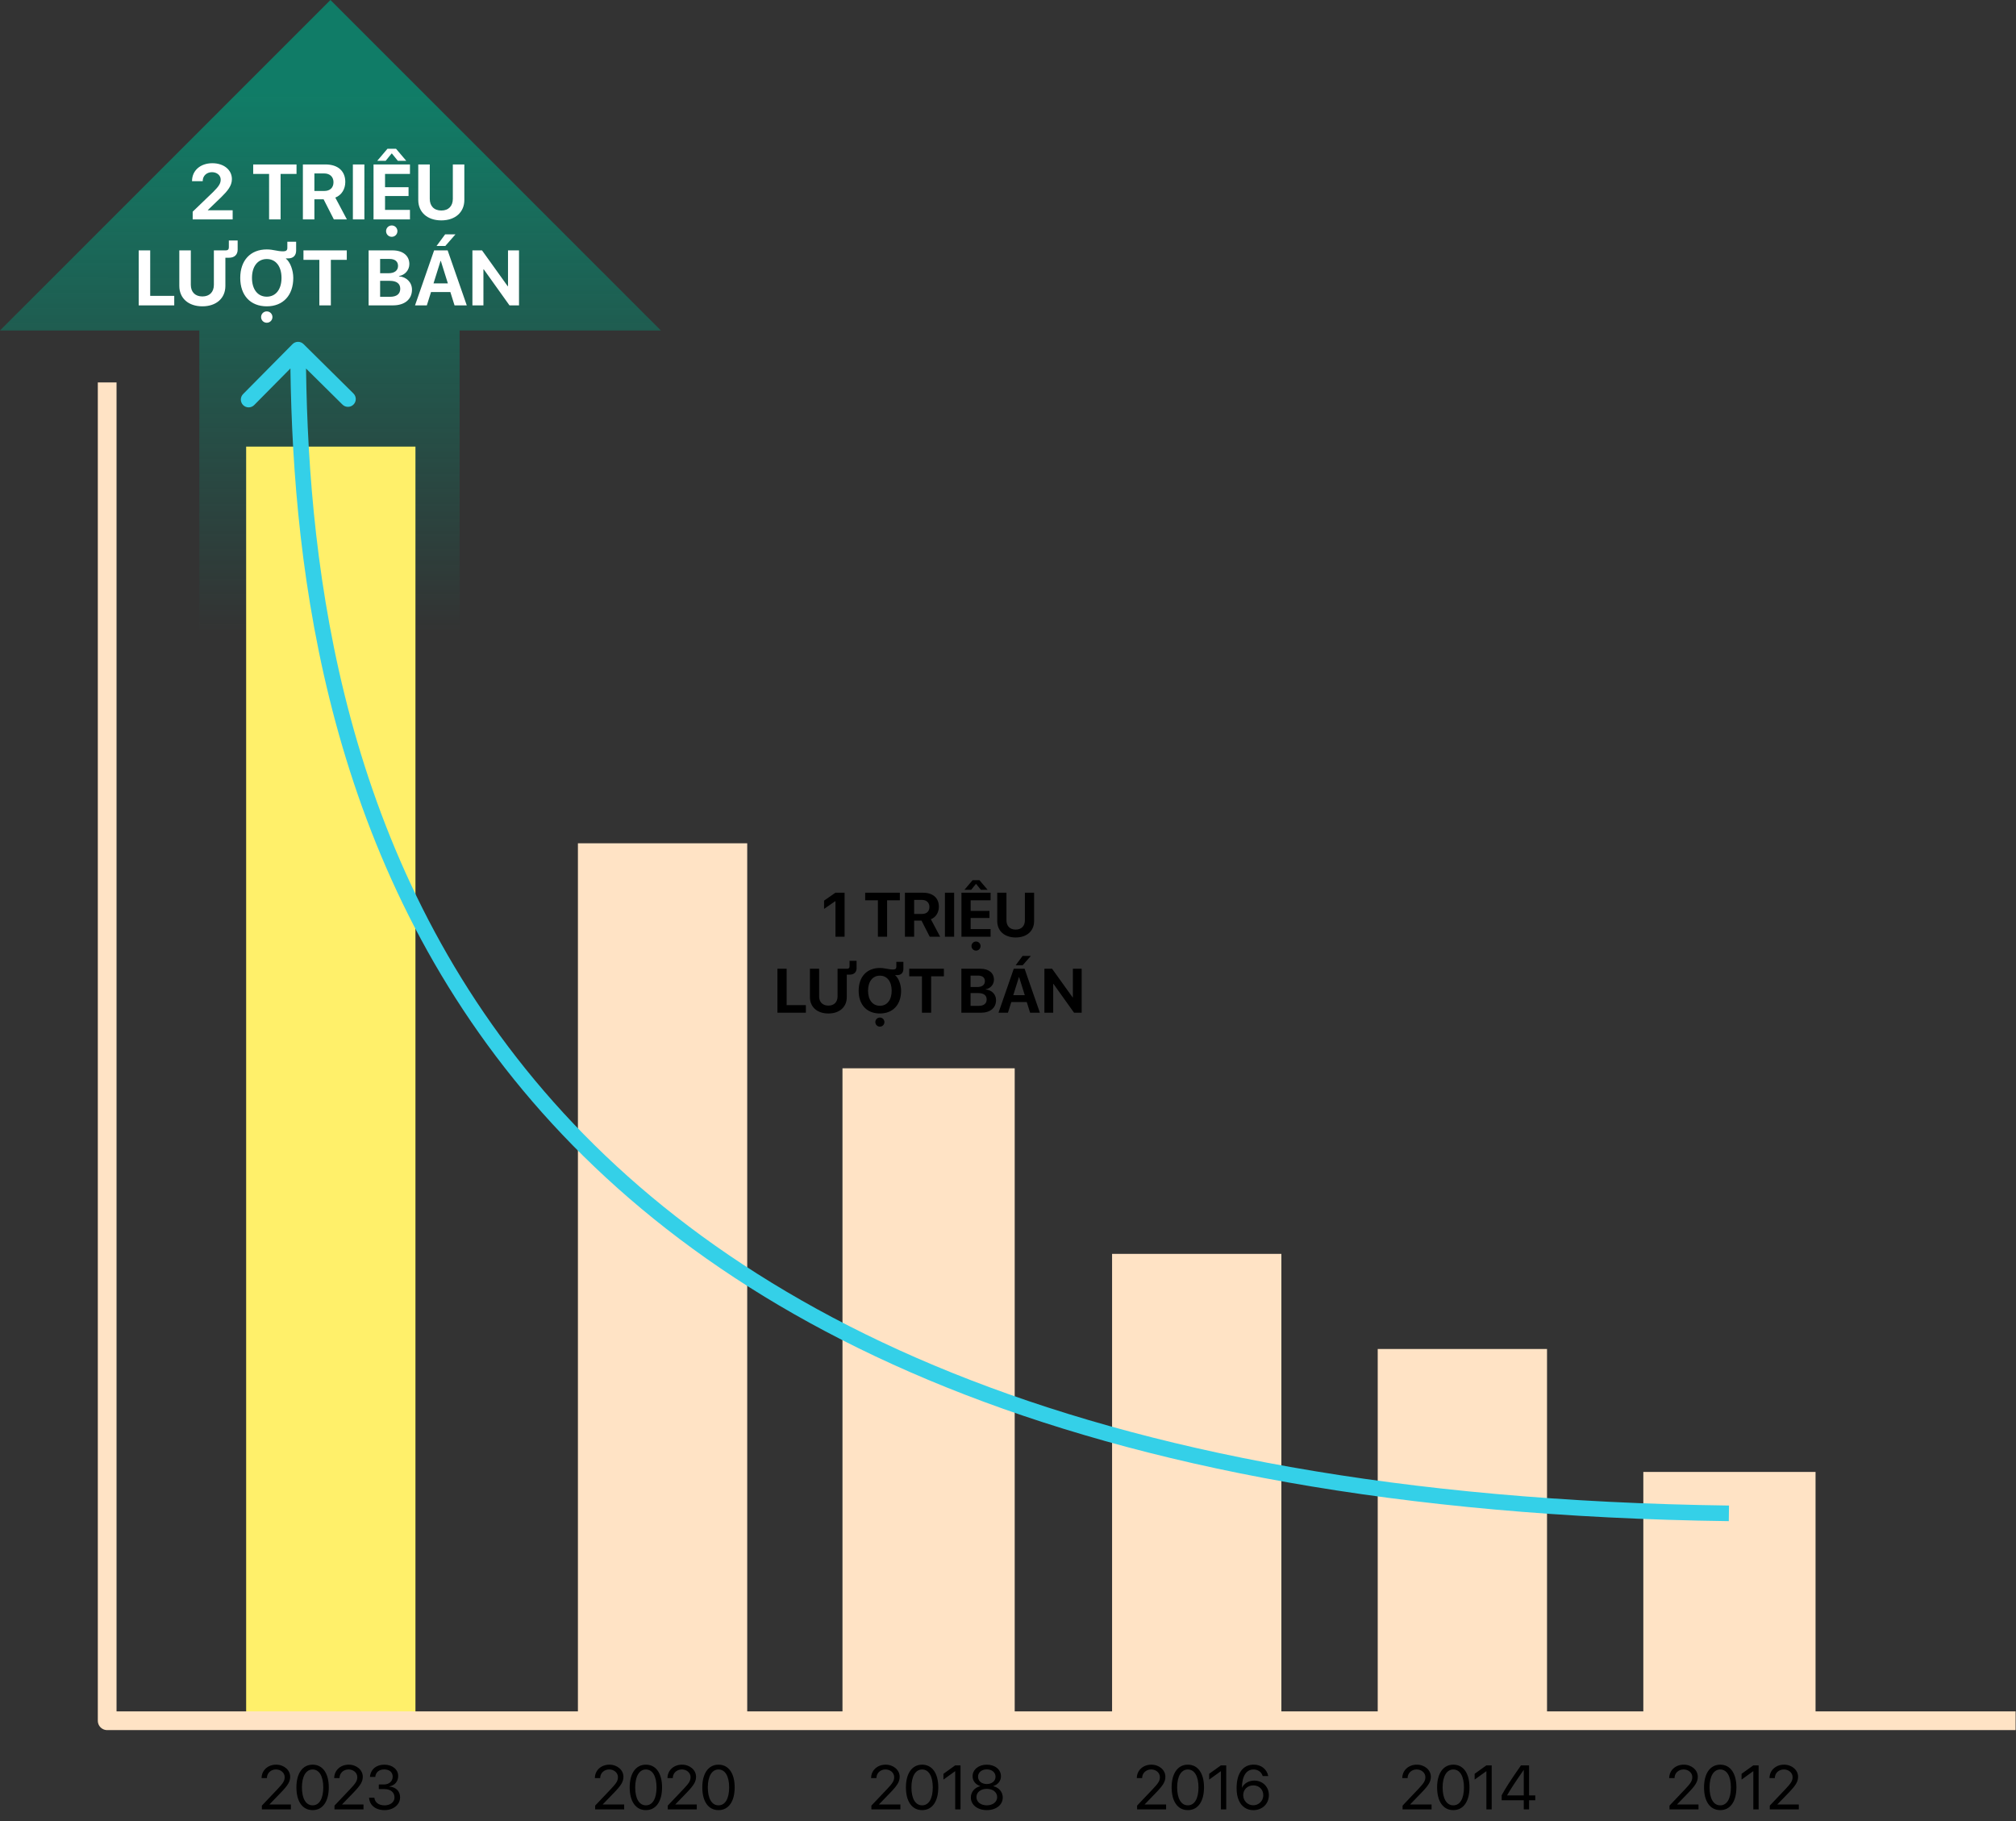 <svg width="610" height="551" viewBox="0 0 610 551" fill="none" xmlns="http://www.w3.org/2000/svg">
<rect x="0" y="0" width="610" height="551" fill="#333333" stroke="none"/>
<path d="M252.795 283.406V272.651H252.739L249.345 274.994V272.485L252.785 270.096H255.553V283.406H252.795ZM268.42 283.406H265.634V272.393H261.788V270.096H272.275V272.393H268.42V283.406ZM276.601 272.273V276.516H278.999C280.401 276.516 281.222 275.714 281.222 274.395C281.222 273.103 280.355 272.273 278.972 272.273H276.601ZM276.601 278.536V283.406H273.816V270.096H279.267C282.329 270.096 284.082 271.711 284.082 274.339C284.082 276.046 283.196 277.522 281.665 278.121L284.469 283.406H281.314L278.833 278.536H276.601ZM288.703 283.406H285.917V270.096H288.703V283.406ZM299.734 281.1V283.406H290.916V270.096H299.734V272.393H293.702V275.603H299.393V277.743H293.702V281.1H299.734ZM294.292 266.296H296.358L298.84 269.22H296.801L295.362 267.449H295.288L293.85 269.22H291.811L294.292 266.296ZM295.325 287.612C294.551 287.612 293.951 286.994 293.951 286.238C293.951 285.482 294.551 284.864 295.325 284.864C296.1 284.864 296.7 285.482 296.7 286.238C296.7 286.994 296.1 287.612 295.325 287.612ZM304.531 270.096V278.425C304.531 280.132 305.536 281.248 307.325 281.248C309.106 281.248 310.111 280.132 310.111 278.425V270.096H312.897V278.702C312.897 281.635 310.729 283.637 307.325 283.637C303.913 283.637 301.745 281.635 301.745 278.702V270.096H304.531ZM243.838 304.1V306.406H235.233V293.096H238.018V304.1H243.838ZM250.646 306.637C247.279 306.637 245.065 304.681 245.065 301.702V293.096H247.851V301.435C247.851 303.187 248.911 304.248 250.646 304.248C252.38 304.248 253.431 303.187 253.431 301.435V293.096H256.318C256.798 293.096 257.056 292.857 257.056 292.386V290.707H259.187V292.912C259.187 294.157 258.393 294.877 257.093 294.877H256.217V301.702C256.217 304.681 254.012 306.637 250.646 306.637ZM266.234 306.637C262.277 306.637 259.814 303.99 259.814 299.756C259.814 295.522 262.286 292.866 266.234 292.866C267.829 292.866 268.733 293.327 270.209 293.327C270.901 293.327 271.214 293.078 271.214 292.506V291.003H273.345V293.133C273.345 294.332 272.635 295.033 271.436 295.033H270.873V295.098C271.888 295.873 272.653 297.902 272.653 299.756C272.653 303.98 270.181 306.637 266.234 306.637ZM266.234 304.303C268.42 304.303 269.803 302.532 269.803 299.756C269.803 296.961 268.42 295.19 266.234 295.19C264.048 295.19 262.655 296.97 262.655 299.756C262.655 302.532 264.048 304.303 266.234 304.303ZM266.234 310.612C265.459 310.612 264.859 309.994 264.859 309.238C264.859 308.482 265.459 307.864 266.234 307.864C267.008 307.864 267.608 308.482 267.608 309.238C267.608 309.994 267.008 310.612 266.234 310.612ZM281.748 306.406H278.962V295.393H275.116V293.096H285.603V295.393H281.748V306.406ZM296.783 306.406H290.889V293.096H296.681C299.181 293.096 300.749 294.378 300.749 296.417C300.749 297.874 299.66 299.092 298.249 299.304V299.378C300.057 299.516 301.385 300.835 301.385 302.597C301.385 304.94 299.624 306.406 296.783 306.406ZM293.674 295.172V298.631H295.676C297.161 298.631 298.009 297.976 298.009 296.85C298.009 295.781 297.262 295.172 295.962 295.172H293.674ZM293.674 304.331H296.072C297.677 304.331 298.544 303.648 298.544 302.375C298.544 301.13 297.65 300.466 296.008 300.466H293.674V304.331ZM311.688 306.406L310.674 303.178H305.997L304.983 306.406H302.123L306.744 293.096H310.019L314.649 306.406H311.688ZM308.303 295.642L306.597 301.093H310.074L308.368 295.642H308.303ZM309.447 292.036H307.325L309.41 289.222H311.91L309.447 292.036ZM318.68 306.406H316.014V293.096H318.339L324.555 301.767H324.629V293.096H327.295V306.406H324.989L318.763 297.69H318.68V306.406Z" fill="black"/>
<path fill-rule="evenodd" clip-rule="evenodd" d="M139.068 99.987H199.975L99.987 0L0 99.987H60.312V191.273H139.068V99.987Z" fill="url(#paint0_linear_1_6537)" fill-opacity="0.7"/>
<path d="M58.108 54.757C58.108 51.61 60.621 49.384 64.253 49.384C67.758 49.384 70.168 51.414 70.168 54.192C70.168 56.268 68.784 57.824 66.951 59.646L62.892 63.554V63.623H70.398V66.391H58.303V64.05L64.576 58.009C66.259 56.325 66.778 55.484 66.778 54.331C66.778 53.085 65.683 52.094 64.138 52.094C62.523 52.094 61.336 53.224 61.336 54.757V54.815H58.108V54.757ZM84.902 66.391H81.421V52.624H76.613V49.753H89.722V52.624H84.902V66.391ZM95.129 52.474V57.778H98.127C99.879 57.778 100.906 56.775 100.906 55.126C100.906 53.512 99.822 52.474 98.092 52.474H95.129ZM95.129 60.303V66.391H91.647V49.753H98.461C102.289 49.753 104.48 51.771 104.48 55.057C104.48 57.19 103.373 59.035 101.459 59.784L104.964 66.391H101.021L97.919 60.303H95.129ZM110.256 66.391H106.774V49.753H110.256V66.391ZM124.046 63.508V66.391H113.023V49.753H124.046V52.624H116.505V56.636H123.619V59.311H116.505V63.508H124.046ZM117.243 45.003H119.826L122.927 48.658H120.379L118.581 46.444H118.488L116.69 48.658H114.142L117.243 45.003ZM118.534 71.648C117.566 71.648 116.817 70.876 116.817 69.93C116.817 68.985 117.566 68.212 118.534 68.212C119.503 68.212 120.252 68.985 120.252 69.93C120.252 70.876 119.503 71.648 118.534 71.648ZM130.041 49.753V60.165C130.041 62.298 131.298 63.693 133.535 63.693C135.76 63.693 137.017 62.298 137.017 60.165V49.753H140.499V60.511C140.499 64.177 137.789 66.679 133.535 66.679C129.269 66.679 126.559 64.177 126.559 60.511V49.753H130.041ZM52.723 89.508V92.391H41.966V75.753H45.448V89.508H52.723ZM61.232 92.679C57.024 92.679 54.257 90.235 54.257 86.51V75.753H57.739V86.176C57.739 88.367 59.064 89.693 61.232 89.693C63.4 89.693 64.714 88.367 64.714 86.176V75.753H68.323C68.922 75.753 69.245 75.454 69.245 74.865V72.767H71.909V75.523C71.909 77.079 70.917 77.978 69.291 77.978H68.196V86.51C68.196 90.235 65.44 92.679 61.232 92.679ZM80.717 92.679C75.771 92.679 72.692 89.37 72.692 84.078C72.692 78.786 75.782 75.465 80.717 75.465C82.712 75.465 83.842 76.041 85.686 76.041C86.551 76.041 86.943 75.73 86.943 75.015V73.136H89.606V75.799C89.606 77.298 88.719 78.174 87.22 78.174H86.517V78.255C87.785 79.224 88.742 81.76 88.742 84.078C88.742 89.358 85.652 92.679 80.717 92.679ZM80.717 89.762C83.45 89.762 85.179 87.548 85.179 84.078C85.179 80.584 83.45 78.371 80.717 78.371C77.985 78.371 76.244 80.596 76.244 84.078C76.244 87.548 77.985 89.762 80.717 89.762ZM80.717 97.648C79.749 97.648 78.999 96.876 78.999 95.93C78.999 94.985 79.749 94.212 80.717 94.212C81.686 94.212 82.435 94.985 82.435 95.93C82.435 96.876 81.686 97.648 80.717 97.648ZM100.11 92.391H96.628V78.624H91.82V75.753H104.929V78.624H100.11V92.391ZM118.903 92.391H111.536V75.753H118.777C121.901 75.753 123.861 77.356 123.861 79.904C123.861 81.726 122.501 83.248 120.737 83.513V83.605C122.996 83.778 124.657 85.427 124.657 87.629C124.657 90.557 122.455 92.391 118.903 92.391ZM115.018 78.347V82.671H117.52C119.376 82.671 120.437 81.853 120.437 80.446C120.437 79.108 119.503 78.347 117.877 78.347H115.018ZM115.018 89.796H118.016C120.022 89.796 121.106 88.943 121.106 87.352C121.106 85.796 119.987 84.966 117.935 84.966H115.018V89.796ZM137.535 92.391L136.267 88.355H130.422L129.153 92.391H125.579L131.355 75.753H135.449L141.236 92.391H137.535ZM133.304 78.936L131.171 85.749H135.518L133.385 78.936H133.304ZM134.734 74.427H132.082L134.688 70.911H137.812L134.734 74.427ZM146.275 92.391H142.943V75.753H145.848L153.619 86.591H153.712V75.753H157.044V92.391H154.161L146.379 81.495H146.275V92.391Z" fill="white"/>
<path d="M505.072 537.966C505.072 535.642 506.954 533.908 509.463 533.908C511.842 533.908 513.715 535.522 513.715 537.56C513.715 539.045 513.041 540.152 510.819 542.449L507.452 545.926V545.963H513.936V547.439H505.155V546.295L509.841 541.361C511.63 539.479 512.055 538.769 512.055 537.662C512.055 536.38 510.883 535.356 509.417 535.356C507.858 535.356 506.677 536.481 506.677 537.966V537.975H505.072V537.966ZM520.513 547.66C517.404 547.66 515.606 544.985 515.606 540.779C515.606 536.61 517.423 533.908 520.513 533.908C523.603 533.908 525.401 536.592 525.401 540.77C525.401 544.976 523.612 547.66 520.513 547.66ZM520.513 546.212C522.588 546.212 523.732 544.1 523.732 540.779C523.732 537.505 522.57 535.365 520.513 535.365C518.456 535.365 517.275 537.523 517.275 540.77C517.275 544.091 518.428 546.212 520.513 546.212ZM530.52 547.439V535.891H530.484L526.96 538.427V536.675L530.502 534.129H532.125V547.439H530.52ZM535.418 537.966C535.418 535.642 537.3 533.908 539.809 533.908C542.188 533.908 544.061 535.522 544.061 537.56C544.061 539.045 543.388 540.152 541.165 542.449L537.798 545.926V545.963H544.282V547.439H535.501V546.295L540.187 541.361C541.976 539.479 542.401 538.769 542.401 537.662C542.401 536.38 541.229 535.356 539.763 535.356C538.204 535.356 537.023 536.481 537.023 537.966V537.975H535.418V537.966Z" fill="black"/>
<path d="M343.979 537.966C343.979 535.642 345.86 533.908 348.369 533.908C350.749 533.908 352.621 535.522 352.621 537.56C352.621 539.045 351.948 540.152 349.725 542.449L346.358 545.926V545.963H352.843V547.439H344.062V546.295L348.747 541.361C350.537 539.479 350.961 538.769 350.961 537.662C350.961 536.38 349.79 535.356 348.323 535.356C346.764 535.356 345.584 536.481 345.584 537.966V537.975H343.979V537.966ZM359.419 547.66C356.311 547.66 354.512 544.985 354.512 540.779C354.512 536.61 356.329 533.908 359.419 533.908C362.509 533.908 364.308 536.592 364.308 540.77C364.308 544.976 362.518 547.66 359.419 547.66ZM359.419 546.212C361.495 546.212 362.638 544.1 362.638 540.779C362.638 537.505 361.476 535.365 359.419 535.365C357.362 535.365 356.182 537.523 356.182 540.77C356.182 544.091 357.335 546.212 359.419 546.212ZM369.427 547.439V535.891H369.39L365.867 538.427V536.675L369.409 534.129H371.032V547.439H369.427ZM379.223 547.67C377.23 547.67 375.644 546.59 374.823 544.672C374.38 543.648 374.168 542.449 374.168 541.01C374.168 536.527 376.077 533.899 379.333 533.899C381.593 533.899 383.327 535.254 383.751 537.348H382.064C381.704 536.14 380.634 535.365 379.315 535.365C377.092 535.365 375.828 537.339 375.773 540.881H375.801C376.4 539.58 377.867 538.723 379.518 538.723C382.054 538.723 383.936 540.595 383.936 543.122C383.936 545.751 381.953 547.67 379.223 547.67ZM379.204 546.194C380.901 546.194 382.248 544.856 382.248 543.178C382.248 541.434 380.994 540.18 379.232 540.18C377.47 540.18 376.17 541.434 376.17 543.131C376.17 544.838 377.498 546.194 379.204 546.194Z" fill="black"/>
<path d="M179.997 537.966C179.997 535.642 181.878 533.908 184.387 533.908C186.767 533.908 188.639 535.522 188.639 537.56C188.639 539.045 187.966 540.152 185.743 542.449L182.376 545.926V545.963H188.861V547.439H180.08V546.295L184.765 541.361C186.555 539.479 186.979 538.769 186.979 537.662C186.979 536.38 185.808 535.356 184.341 535.356C182.782 535.356 181.602 536.481 181.602 537.966V537.975H179.997V537.966ZM195.437 547.66C192.329 547.66 190.53 544.985 190.53 540.779C190.53 536.61 192.347 533.908 195.437 533.908C198.527 533.908 200.326 536.592 200.326 540.77C200.326 544.976 198.536 547.66 195.437 547.66ZM195.437 546.212C197.513 546.212 198.656 544.1 198.656 540.779C198.656 537.505 197.494 535.365 195.437 535.365C193.38 535.365 192.2 537.523 192.2 540.77C192.2 544.091 193.353 546.212 195.437 546.212ZM201.968 537.966C201.968 535.642 203.849 533.908 206.358 533.908C208.738 533.908 210.61 535.522 210.61 537.56C210.61 539.045 209.937 540.152 207.714 542.449L204.347 545.926V545.963H210.832V547.439H202.051V546.295L206.736 541.361C208.526 539.479 208.95 538.769 208.95 537.662C208.95 536.38 207.779 535.356 206.312 535.356C204.753 535.356 203.573 536.481 203.573 537.966V537.975H201.968V537.966ZM217.408 547.66C214.3 547.66 212.501 544.985 212.501 540.779C212.501 536.61 214.318 533.908 217.408 533.908C220.498 533.908 222.297 536.592 222.297 540.77C222.297 544.976 220.507 547.66 217.408 547.66ZM217.408 546.212C219.483 546.212 220.627 544.1 220.627 540.779C220.627 537.505 219.465 535.365 217.408 535.365C215.351 535.365 214.171 537.523 214.171 540.77C214.171 544.091 215.324 546.212 217.408 546.212Z" fill="black"/>
<path d="M79.154 537.966C79.154 535.642 81.036 533.908 83.545 533.908C85.925 533.908 87.797 535.522 87.797 537.56C87.797 539.045 87.124 540.152 84.901 542.449L81.534 545.926V545.963H88.019V547.439H79.238V546.295L83.923 541.361C85.713 539.479 86.137 538.769 86.137 537.662C86.137 536.38 84.966 535.356 83.499 535.356C81.94 535.356 80.76 536.481 80.76 537.966V537.975H79.154V537.966ZM94.595 547.66C91.487 547.66 89.688 544.985 89.688 540.779C89.688 536.61 91.505 533.908 94.595 533.908C97.685 533.908 99.484 536.592 99.484 540.77C99.484 544.976 97.694 547.66 94.595 547.66ZM94.595 546.212C96.67 546.212 97.814 544.1 97.814 540.779C97.814 537.505 96.652 535.365 94.595 535.365C92.538 535.365 91.358 537.523 91.358 540.77C91.358 544.091 92.51 546.212 94.595 546.212ZM101.125 537.966C101.125 535.642 103.007 533.908 105.516 533.908C107.896 533.908 109.768 535.522 109.768 537.56C109.768 539.045 109.095 540.152 106.872 542.449L103.505 545.926V545.963H109.989V547.439H101.208V546.295L105.894 541.361C107.684 539.479 108.108 538.769 108.108 537.662C108.108 536.38 106.936 535.356 105.47 535.356C103.911 535.356 102.73 536.481 102.73 537.966V537.975H101.125V537.966ZM114.62 541.296V539.894H116.216C117.747 539.894 118.817 538.907 118.817 537.56C118.817 536.241 117.922 535.347 116.234 535.347C114.703 535.347 113.688 536.223 113.541 537.616H111.945C112.129 535.356 113.808 533.908 116.308 533.908C118.687 533.908 120.486 535.337 120.486 537.339C120.486 539.008 119.416 540.208 117.756 540.503V540.54C119.767 540.66 121.058 541.905 121.058 543.777C121.058 546.065 118.973 547.66 116.363 547.66C113.578 547.66 111.797 546.12 111.677 543.915H113.273C113.421 545.281 114.555 546.221 116.345 546.221C118.106 546.221 119.37 545.225 119.37 543.832C119.37 542.264 118.189 541.296 116.289 541.296H114.62Z" fill="black"/>
<path d="M424.305 537.966C424.305 535.642 426.186 533.908 428.695 533.908C431.075 533.908 432.947 535.522 432.947 537.56C432.947 539.045 432.274 540.152 430.051 542.449L426.685 545.926V545.963H433.169V547.439H424.388V546.295L429.073 541.361C430.863 539.479 431.287 538.769 431.287 537.662C431.287 536.38 430.116 535.356 428.649 535.356C427.09 535.356 425.91 536.481 425.91 537.966V537.975H424.305V537.966ZM439.745 547.66C436.637 547.66 434.838 544.985 434.838 540.779C434.838 536.61 436.655 533.908 439.745 533.908C442.835 533.908 444.634 536.592 444.634 540.77C444.634 544.976 442.844 547.66 439.745 547.66ZM439.745 546.212C441.821 546.212 442.964 544.1 442.964 540.779C442.964 537.505 441.802 535.365 439.745 535.365C437.688 535.365 436.508 537.523 436.508 540.77C436.508 544.091 437.661 546.212 439.745 546.212ZM449.753 547.439V535.891H449.716L446.193 538.427V536.675L449.735 534.129H451.358V547.439H449.753ZM461.061 547.439V544.672H454.374V543.168C455.509 541.065 457.067 538.64 460.213 534.129H462.666V543.214H464.548V544.672H462.666V547.439H461.061ZM456.016 543.178V543.214H461.061V535.513H461.034C458.516 539.11 457.067 541.333 456.016 543.178Z" fill="black"/>
<path d="M263.579 537.966C263.579 535.642 265.461 533.908 267.969 533.908C270.349 533.908 272.222 535.522 272.222 537.56C272.222 539.045 271.548 540.152 269.325 542.449L265.959 545.926V545.963H272.443V547.439H263.662V546.295L268.348 541.361C270.137 539.479 270.561 538.769 270.561 537.662C270.561 536.38 269.39 535.356 267.923 535.356C266.364 535.356 265.184 536.481 265.184 537.966V537.975H263.579V537.966ZM279.019 547.66C275.911 547.66 274.112 544.985 274.112 540.779C274.112 536.61 275.929 533.908 279.019 533.908C282.109 533.908 283.908 536.592 283.908 540.77C283.908 544.976 282.119 547.66 279.019 547.66ZM279.019 546.212C281.095 546.212 282.238 544.1 282.238 540.779C282.238 537.505 281.076 535.365 279.019 535.365C276.963 535.365 275.782 537.523 275.782 540.77C275.782 544.091 276.935 546.212 279.019 546.212ZM289.027 547.439V535.891H288.99L285.467 538.427V536.675L289.009 534.129H290.632V547.439H289.027ZM298.583 547.66C295.77 547.66 293.759 546.065 293.759 543.842C293.759 542.181 294.903 540.816 296.618 540.42V540.383C295.179 539.94 294.285 538.806 294.285 537.404C294.285 535.393 296.111 533.908 298.583 533.908C301.073 533.908 302.872 535.384 302.872 537.413C302.872 538.796 301.996 539.922 300.548 540.383V540.42C302.272 540.826 303.416 542.191 303.416 543.842C303.416 546.074 301.405 547.66 298.583 547.66ZM298.583 546.212C300.418 546.212 301.719 545.17 301.719 543.722C301.719 542.255 300.418 541.222 298.583 541.222C296.757 541.222 295.447 542.264 295.447 543.722C295.447 545.17 296.757 546.212 298.583 546.212ZM298.583 539.765C300.133 539.765 301.23 538.852 301.23 537.56C301.23 536.251 300.142 535.337 298.583 535.337C297.024 535.337 295.936 536.26 295.936 537.56C295.936 538.852 297.024 539.765 298.583 539.765Z" fill="black"/>
<rect x="416.87" y="408.142" width="51.227" height="113.699" fill="#FFE3C5"/>
<rect x="254.917" y="323.218" width="52.111" height="198.622" fill="#FFE3C5"/>
<rect x="497.237" y="445.34" width="52.111" height="76.501" fill="#FFE3C5"/>
<rect x="336.491" y="379.366" width="51.227" height="142.474" fill="#FFE3C5"/>
<rect x="174.866" y="255.139" width="51.227" height="266.701" fill="#FFE3C5"/>
<rect x="74.48" y="135.125" width="51.227" height="386.716" fill="#FFF06A"/>
<path d="M32.429 115.711V520.616H609.884" stroke="#FFE3C5" stroke-width="5.667" stroke-linejoin="round"/>
<path d="M91.844 104.106C90.917 103.188 89.422 103.196 88.504 104.123L73.556 119.229C72.639 120.156 72.647 121.651 73.573 122.568C74.501 123.485 75.996 123.477 76.913 122.551L90.2 109.123L103.627 122.411C104.554 123.328 106.049 123.32 106.967 122.393C107.884 121.466 107.876 119.971 106.949 119.054L91.844 104.106ZM87.822 105.797C88.137 166.165 96.641 253.54 155.442 326.485C214.312 399.515 323.173 457.581 523.095 460.231L523.158 455.509C324.119 452.87 216.823 395.105 159.119 323.521C101.346 251.852 92.858 165.828 92.544 105.772L87.822 105.797Z" fill="#34D0E8"/>
<defs>
<linearGradient id="paint0_linear_1_6537" x1="100.085" y1="28.456" x2="99.987" y2="191.273" gradientUnits="userSpaceOnUse">
<stop stop-color="#019C7D"/>
<stop offset="1" stop-color="#019C7D" stop-opacity="0"/>
</linearGradient>
</defs>
</svg>
